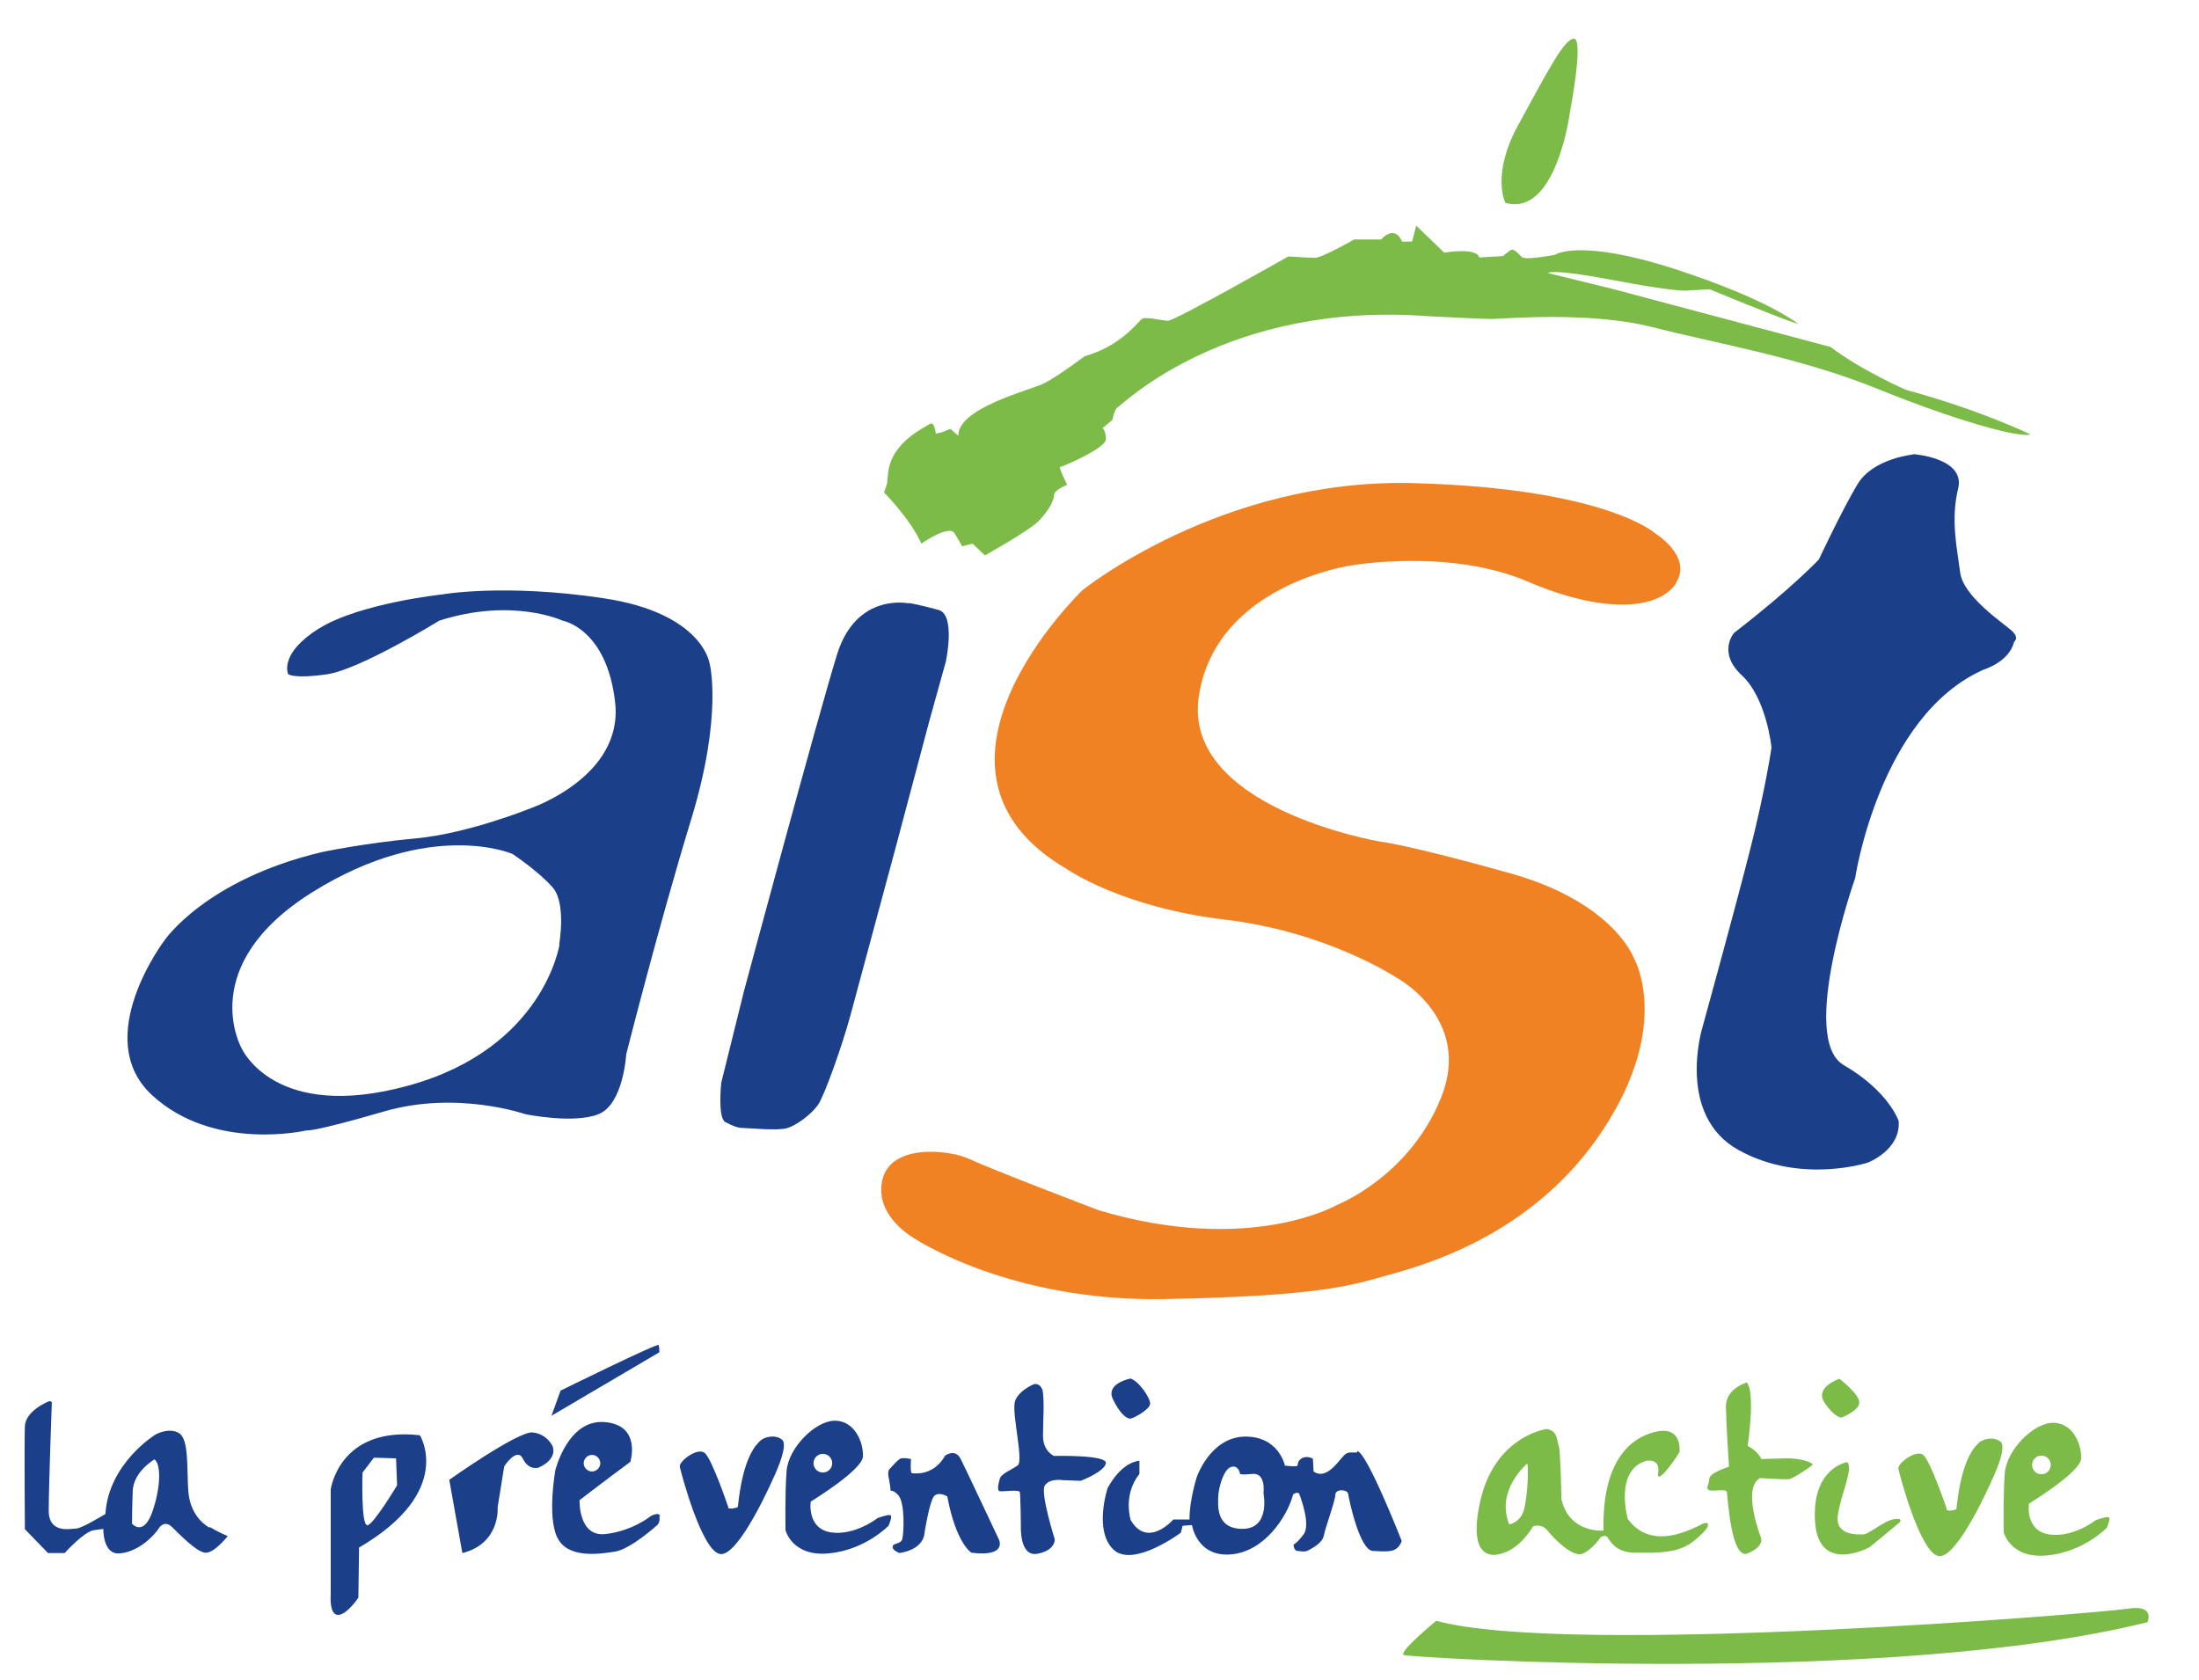 <svg xmlns="http://www.w3.org/2000/svg" id="Calque_1" viewBox="0 0 636.3 486.1"><path d="M205.3,191.9s-2-14.5-30.7-18.8c-28.7-4.3-46.6-1.1-46.6-1.1,0,0-23.7,2.5-35.6,9.8-11.9,7.4-9,13.3-9,13.3,0,0,1.8,1.4,11.3,0,9.5-1.4,32.4-15.5,32.4-15.5,21.2-6.8,35.7,0,35.7,0,0,0,12.8,2.2,15.2,23.7,2.4,21.5-24.5,30.6-24.5,30.6,0,0-18,7.3-33.2,8.7-15.2,1.4-27.3,4-27.3,4-33.6,8-45.4,25.5-45.4,25.5,0,0-21.5,28.3-3.6,44.8,17.9,16.5,44.7,10.2,44.7,10.2,0,0,1.5.6,22.5-5.5s40.8.8,40.8.8c0,0,14,2.9,21.2,0s8-17.3,8-17.3c0,0,9.5-37.6,18.8-68,9.3-30.5,5.3-45.3,5.3-45.3ZM161.9,273.3s-4.5,30-43.6,40.8c-39,10.8-48.4-10.8-48.4-10.8,0,0-13.6-23.9,20.6-45.2,34.2-21.3,57.8-11,57.8-11,0,0,7.8,5.2,11.7,9.8s1.8,16.4,1.8,16.4Z" fill="#1c3f89"></path><path d="M263,174.6s-15.2-3.3-20.8,14.8c-5.6,18.1-26.9,97.3-26.9,97.3l-6.6,26.6s-1.1,10.2,1.2,11.4,3.6,1.7,5.2,1.7,10,.9,12.8,0,6.9-4,8.8-6.7,7.1-17.5,9.3-25.6,13.1-48.6,13.1-48.6l9.9-37.2,4.7-16.9s2.9-13.5-2.1-14.9-8.5-2-8.5-2Z" fill="#1c3f89"></path><path d="M485,168.6c4.8-7.6-6.1-14.3-6.1-14.3,0,0-14.3-13-69.9-14.5-55.6-1.5-95.8,31-95.8,31,0,0-54.1,51.9-4.3,80.8,0,0,15.8,11,45.5,14.5s49.7,16.8,49.7,16.8c0,0,22.1,11.8,12.9,34.7s-30,31-30,31c0,0-25.2,14.7-69.1,1.6,0,0-31-11.8-37.1-14.7s-23.1-4.7-25.5,6,9.7,17.1,9.7,17.1c0,0,27.3,18.1,71.8,17.3s54.1-3.9,64.4-6.8,42.3-11.3,62.6-42.1,8.9-49.9,8.9-49.9c0,0-5.8-16-35.7-24.4-30-8.4-37.8-9.2-37.8-9.2,0,0-57.3-9.7-52.3-42.1s44.2-37.8,44.2-37.8c0,0,28.4-5,51,4.7s38.3,7.9,43,.3Z" fill="#f08224"></path><path d="M553.7,131.5s-11.7,1.1-16.2,8.6-11.2,21.8-11.2,21.8c0,0-8.1,8.6-24.5,21.2,0,0-5,5.6,2.2,12.3s8.6,20.9,8.6,20.9c0,0-1.7,12-6.4,30.4s-13.7,51-13.7,51c0,0-7.5,25.1,10.6,35.1s37.4,3.6,37.4,3.6c0,0,9.5-3.6,8.9-12,0,0-2.8-8.6-15.9-16.2s3.3-54.1,3.3-54.1c0,0,7-46.9,37.1-60.3,0,0,7.5-2.2,8.9-8.1,0,0,1.7-1.1-.8-3.3s-13.9-9.8-14.8-16.7-2.8-15.3-.6-24.3-13.1-10-13.1-10Z" fill="#1c3f89"></path><path d="M60.5,442c-2.2-1.3-5.5-4.4-6-10.4-.5-6,.3-15.1-2.7-16.9-2.9-1.8-6.8.4-6.8.4,0,0-13.6,8.3-14.5,23,0,0-6.9,4.2-8.4,4.2s-8,1.7-8-5.2.9-31.3.9-31.3c0,0-.3-.6-1.1-.2,0,0-6.5,2.6-6.7,7.1s0,29.8,0,29.8l6.7,6.9h4.8s5.6-6.2,8.4-6.6l2.8-.4s-.2,7.4,4.6,7.1c4.8-.3,9.4-4.1,11.7-7.6,0,0,1.5-2.1,3.6,0,2.1,2,7.3,7.5,9.8,7.4,2.5,0,6.3-4.8,6.3-4.8,0,0-2.9-1.2-5.1-2.6ZM44,437.7c-2.6,7-5.8,3.2-5.8,3.2,0,0,0-3.6.2-9.4.2-5.7,6.3-9.2,6.3-9.2,2,1.4,1.8,8.4-.7,15.4Z" fill="#1c3f89"></path><path d="M121.4,415.3c-23.3-2.6-25.7,15.7-25.7,15.7v30.4s-.5,5.9,2.1,5.9,5.9-5,5.9-5l.2-14.5c27.8-16.2,17.6-32.5,17.6-32.5ZM106.3,441.3c-1.9.3-1.4-15.2-1.4-15.2l3.3-4.3,6.4.2.3,7.8s-6.7,11.2-8.6,11.6Z" fill="#1c3f89"></path><path d="M133.8,449.5l-3.8-21.3s20-14.2,24.2-13.7,5.7,4,5.7,4c0,0,1.7,3.6-4.1,6.2,0,0-2.8.9-4.5-2.6s-5.4,2.2-5.4,2.2l-1.9,11.8s.9,10.5-10.2,13.3Z" fill="#1c3f89"></path><path d="M159.6,409.6l2.6-7.2s28.2-13.9,28.4-13.2.2,2.1.2,2.1l-31.1,18.3Z" fill="#1c3f89"></path><path d="M172.5,421" fill="none" stroke="#1c3f89" stroke-miterlimit="10"></path><path d="M191,438.8c-.2-1.5-2.7-.1-2.7-.1,0,0-5.2,4.3-13.1,5.2-7.9.9-7.5-9.8-7.5-9.8,5.4-4.2,14.7-11.1,14.7-11.1,0,0,3.3-10.6-7.4-11.5s-14.3,13.9-14.3,13.9c0,0-2.4,13.2.5,19.4,3,6.3,12.1,4.9,16.7,4.2s12.4-7.8,12.4-7.8c0,0,.8-.9.5-2.4ZM171.3,421c1.3,0,2.4,1.1,2.4,2.4s-1.1,2.4-2.4,2.4-2.4-1.1-2.4-2.4,1.1-2.4,2.4-2.4Z" fill="#1c3f89"></path><path d="M210.8,436.3s-4.7-13.9-6.8-15.8-7.6,2.4-7.3,3.9,6.4,24.8,11.8,25.3,15.1-21.6,15.1-21.6c0,0,4.8-9.8,2.7-11.5s-5.3-.7-6.3.3-5,4.3-6.5,19.2c0,0-1.1.5-2.2.4s-.5-.2-.5-.2Z" fill="#1c3f89"></path><path d="M257.5,438.4c-1-.1-3.6.9-3.6.9,0,0-6.6,5.2-13.6,4.1-6.9-1.2-5.7-8.9-5.7-8.9,0,0,14.8-9,15.1-13,.2-4.1-2.4-10.4-8.1-10.4s-13.5,7.9-14,14.6-.3,17.1-.3,17.1c0,0,1.9,7.7,12.5,6.7,10.6-1,17.3-8,17.3-8,0,0,1.4-3,.4-3.1ZM238.1,420.7c1.5,0,2.7,1.2,2.7,2.7s-1.2,2.7-2.7,2.7-2.7-1.2-2.7-2.7,1.2-2.7,2.7-2.7Z" fill="#1c3f89"></path><path d="M260.1,449.3s-2-.7-1.8-1.8,2.4-.6,2.8-2.2.9-10.6-1.3-12.8-2,0-2.2-2.2-1.1-4.2-.2-5.2,2.1-2.3,2.9-2.9,3.3,0,3.3,0c0,0-.3,4.1.3,4.1s6.1,1,9.6-5.1c0,0,2.9-2.2,4.5,1s11.1,23.4,11.1,23.4c0,0,2.3,5-8,3.7,0,0-4.4-2.5-7-16.3,0,0-2.3-1.4-3.7-.2s-2.9,10.9-2.9,10.9c0,0,0,4.6-7.3,5.7Z" fill="#1c3f89"></path><path d="M301.5,402c-.3-1.2-1.6-1.9-2.7-1.3-1.9.9-4.7,2.7-5.2,5.2-.7,3.8,2.6,16.8.9,18.1s-4.8,2.4-5.2,3.9-.9,3.4,0,3.6,5.6-.6,5.8.3.3,9.7.3,9.7c0,0-.5,9.1,4.8,8.1s5-4.2,5-4.2c0,0-4.2-13.3-2.9-15.5s5.2-1.6,5.2-1.6l5.2.2s6.9-2.6,7.3-5.1-15-2.1-15-2.1c0,0-3.2-1.3-3.2-5.8s.5-10.2-.2-13.7Z" fill="#1c3f89"></path><path d="M327.1,398.9s-7.2,1.4-5.1,5.9,4.2,5.8,5.1,5.7,5.6-2.6,5.7-4.3-3.4-6.7-5.7-7.3Z" fill="#1c3f89"></path><path d="M392.7,420.3c-2.7,0-2.9-.2-4.3,1.4-1.4,1.5-4.8,6.6-8.3,4.1l-.2-3.7s-1.8-1.1-3.4,0-.4,2.2-1.7,2.2-3-.2-3-.2c0,0-1.7-8.5-11.6-8.4-10,.2-13.9,11.7-13.9,11.7,0,0-2.2,6.9-2.1,12.3h-4.7c0,0-7.4,8.5-12.3.2,0,0-2.4-7.2,2.5-13.4v-3.8s-4.9,0-9.2,7.9c0,0-4.1,12.3,1.7,17.8,5.7,5.4,19.5-4.9,19.5-4.9l.5-2,2.7-.2s1.4,9.2,11.1,8.5c9.8-.7,16.4-10.8,18.2-17.4,0,0,1.4-1,1.8,0,.4,1.1,3.3,8.8,1.2,11.6s-2.9,2.9-2.9,2.9c0,0,0,1.9,1.2,1.9s1.8.5,3.3-.3c1.4-.8,3.9-2.1,4.3-4.3s3.3-10,3.3-11.7c0-1.7,3.5-1.6,3.7-.2.2,1.4,3.3,16.4,7.2,16.5s7,.8,8.3-2.9c0,0-10.2-26-12.9-26ZM359.7,442.4c-8.1.1-7.2-7.1-7.2-9.2,0-2.1,1.4-8,3.7-8.7,2.2-.7,2.6,1.9,2.6,1.9,0,0-.4.5,3.6.1s3.2,5.6,3.2,5.6c0,0,2.1,10.2-6,10.3Z" fill="#1c3f89"></path><path d="M492.4,441.1c-2.2.9-14.3,8.2-21.4-1.6,0,0-4-14.1,5.4-16.8,0,0,4.1-.8,3.4,3.5s6.2-5.6,6.2-6.2.6-7.4-6.9-5.7c-7.5,1.7-15.6,8.8-15.1,28.6,0,0-10,.9-12.2-9.2,0,0-.2-14-.8-15.5-.6-1.5-.2-4.2-3.5-4.7,0,0-15,2-19.2,21-4.2,19,5.9,15.1,5.9,15.1,0,0,5-.7,9.4-7.9,0,0,2.4-1.1,4.3,1.3s7.2,7.7,10,6.6,5.3-4.8,5.3-4.8c0,0,1.1-.8,1.9,0,.8.9,2.1,4.4,7.9,4.5,5.8,0,12.4.4,17-3.3,4.6-3.7,4.2-4.6,4.2-4.6,0,0,.4-1.3-1.8-.4ZM441,436.8c-1.1,3.9-4.3,4.3-4.3,4.3-4-9.9,5.2-17.6,5.2-17.6.5,1.3.1,9.4-.9,13.3Z" fill="#7cbb47"></path><path d="M505.6,400s-6.3,1.7-6.2,7.1.9,17.3.9,17.3c0,0-5.7,1.8-5.7,3.5s-1.3,2.8,0,3.3,4.9-.6,5.1.6,1.2,19.7,6,17.7,3.9-4.4,3.9-4.4c0,0-5.7-14.5-.3-17.4,0,0,7.4.5,8.5.3s6.6-3.8,6.7-4.2-2.9-1.9-7.7-1.8-7.1.2-7.1.2c0,0-1-2.3-4-3.8,0,0,2.3-15.2-.2-18.3Z" fill="#7cbb47"></path><path d="M532.2,399s-7.2,2.4-4.3,6.8,4.9,4.4,4.9,4.4c0,0,4.9-1.8,5.2-4.2s-5.8-7.1-5.8-7.1Z" fill="#7cbb47"></path><path d="M534.4,423.1s-10.2,1.7-9.2,17.2,15.8,7.4,15.8,7.4l8.6-7.1s1.4-1.4-1.5-1-7.4,4.4-8.9,4.4-8.3.5-7.4-5.6,4.6-13.6,2.7-15.3Z" fill="#7cbb47"></path><path d="M563.4,436.9s-4.7-13.9-6.8-15.8-7.6,2.4-7.3,3.9,6.4,24.8,11.8,25.3,15.1-21.6,15.1-21.6c0,0,4.8-9.8,2.7-11.5s-5.3-.7-6.3.3-5,4.3-6.5,19.2c0,0-1.1.5-2.2.4s-.5-.2-.5-.2Z" fill="#7cbb47"></path><path d="M610,439c-1-.1-3.6.9-3.6.9,0,0-6.6,5.2-13.6,4.1-6.9-1.2-5.7-8.9-5.7-8.9,0,0,14.8-9,15.1-13,.2-4.1-2.4-10.4-8.1-10.4s-13.5,7.9-14,14.6-.3,17.1-.3,17.1c0,0,1.9,7.7,12.5,6.7,10.6-1,17.3-8,17.3-8,0,0,1.4-3,.4-3.1ZM590.7,421.2c1.5,0,2.7,1.2,2.7,2.7s-1.2,2.7-2.7,2.7-2.7-1.2-2.7-2.7,1.2-2.7,2.7-2.7Z" fill="#7cbb47"></path><path d="M415.6,469s-11.1,9.1-9.4,9.9,140.4,9.2,215.2-9.5c0,0,2.4-5.2-5.7-3.9s-162,14-200.1,3.5Z" fill="#7cbb47"></path><path d="M435.6,58.7s-4.2-8.1,3.7-22.5,13.4-25.3,16.2-25-1.2,21.1-1.2,21.1c0,0-3.9,30.6-18.7,26.4Z" fill="#7cbb47"></path><path d="M270.8,125.5s-.4-3.8-1.8-2.8-11,5.2-12,14,0,2.4,0,2.4l-1.2,3.4s7.6,7.6,10.8,14.8c0,0,8-5.6,9.6-3s2.2,3.8,2.2,3.8l3-.8,3.6,3.4s12.6-7,15.4-9.8,4.6-6,4.6-7.6,3.8-3,3.8-3c0,0-2.6-5.2-2-5.2s13.2-5.4,13.2-8-1-3.2-1-3.2l2.9-2.4s.5-3.2,1.7-3.8,31.4-30.6,89.7-26.2c0,0,15.2.8,18.3.8s28-2.3,46.3,2.3c18.2,4.7,42.7,8.7,65.6,18s41.1,14.2,44,13.1c0,0-14-6.9-36-12.9,0,0-12.9-5.6-21.8-12.4l-62.7-16.7-19.1-4.7s.8-1.4,18.6,2,21.3,3.1,21.3,3.1l6.9-.4s20.5,8.5,25.7,10.1c0,0-8.2-7-35.9-16-27.6-8.9-34.5-4.1-34.5-4.1,0,0-8.4,1.7-9.6.7s-2.3-2.8-3.5-1.9-2,1.6-2,1.6l-6.9.4s.1-2.9-10.1-1.4l-8.1-7.8-1.2,4.6h-2.9s-1.8-5.1-6.1-.6h-7.8c0,.1-9.4,5.3-11.2,5.3s-7.8-.4-7.8-.4c0,0-32.8,18.6-34.8,18.6s-6.5-1.3-7.6-.5-6,7.8-16.6,10.8c0,0-8.3,6.3-12.3,8.1s-24.4,7-24.2,14.9l-2.3-2-2.5,1-1.8.4Z" fill="#7cbb47"></path></svg>